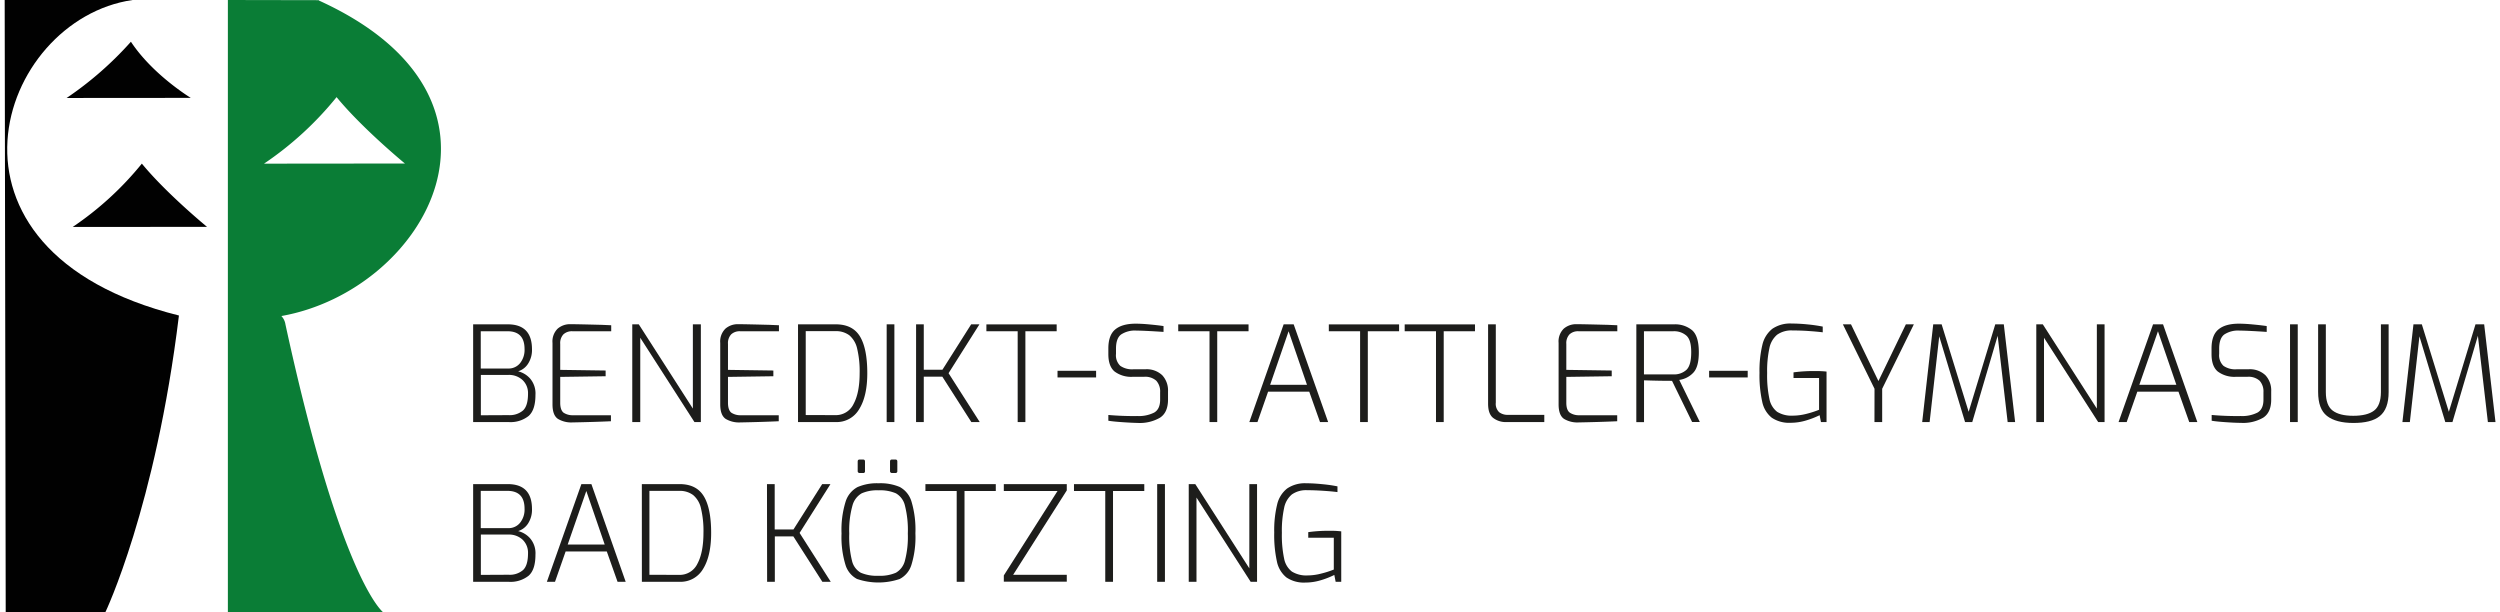 <?xml version="1.0"?>
<svg xmlns="http://www.w3.org/2000/svg" viewBox="0 0 726.25 178.6" width="400" height="98"><defs><style>.cls-1{fill:#010101;}.cls-2{fill:#0a7d36;}.cls-3{fill:#1d1d1b;}</style></defs><title>Element 1110px</title><g id="Ebene_2" data-name="Ebene 2"><g id="Ebene_1-2" data-name="Ebene 1"><path class="cls-1" d="M18.06,28.57a100.51,100.51,0,0,0,18.75-16.4c6.39,9.68,17.46,16.37,17.46,16.37"/><path class="cls-1" d="M19.83,66.18A92.63,92.63,0,0,0,40,47.71c7.11,8.68,19,18.44,19,18.44"/><path class="cls-1" d="M0,0H37.3c-39.23,5.65-62.56,73,13.51,92C44,147.94,29.35,178.54,29.35,178.54H.3"/><path class="cls-2" d="M91.62.05,65.08,0V178.6l45.36,0s-12.21-8.72-28.57-84a4.52,4.52,0,0,0-1.19-2.45c42-7.43,74.24-63.2,10.94-92m-16,47.57a96.62,96.62,0,0,0,21.16-19.4c7.47,9.12,19.93,19.36,19.93,19.36Z"/><path class="cls-3" d="M136.6,94.57h10.06q7.09,0,7.1,7.26a7.37,7.37,0,0,1-1.16,4.25,5.26,5.26,0,0,1-2.88,2.19,6.89,6.89,0,0,1,3.48,2.1,6.69,6.69,0,0,1,1.57,4.78q0,4.38-2,6.15a8.48,8.48,0,0,1-5.82,1.77H136.6Zm10.25,12.89a4.29,4.29,0,0,0,3.42-1.55,6.16,6.16,0,0,0,1.32-4.12q0-5.21-5-5.2h-7.77v10.87Zm.08,13.59a6,6,0,0,0,4.21-1.36q1.46-1.36,1.46-4.89a5.21,5.21,0,0,0-1.61-4,5.82,5.82,0,0,0-4.06-1.48h-8.08v11.77Z"/><path class="cls-3" d="M161.37,122.17c-1.09-.7-1.63-2.12-1.63-4.27V100a5.22,5.22,0,0,1,1.51-4.17,5.52,5.52,0,0,1,3.73-1.3c1.37,0,4.41.07,9.12.19l2.76.12v1.75h-11.3a3.6,3.6,0,0,0-2.64.91,3.73,3.73,0,0,0-.93,2.78v7.57l13.24.19v1.67l-13.24.19v7.54c0,1.44.35,2.42,1,2.91a4.77,4.77,0,0,0,2.79.73h11v1.75c-3.42.16-7.2.27-11.34.35A7.54,7.54,0,0,1,161.37,122.17Z"/><path class="cls-3" d="M183,94.57h1.9l15.77,24.57V94.57H203v28.5h-1.87l-15.8-24.58v24.58H183Z"/><path class="cls-3" d="M210.28,122.17c-1.08-.7-1.63-2.12-1.63-4.27V100a5.22,5.22,0,0,1,1.52-4.17,5.5,5.5,0,0,1,3.72-1.3c1.38,0,4.42.07,9.13.19l2.75.12v1.75H214.48a3.6,3.6,0,0,0-2.64.91,3.73,3.73,0,0,0-.93,2.78v7.57l13.23.19v1.67l-13.23.19v7.54c0,1.44.35,2.42,1,2.91a4.79,4.79,0,0,0,2.8.73h11v1.75c-3.41.16-7.19.27-11.33.35A7.57,7.57,0,0,1,210.28,122.17Z"/><path class="cls-3" d="M231.33,94.57h11q4.89,0,7.05,3.51c1.43,2.35,2.15,5.92,2.15,10.74q0,6.68-2.35,10.46a7.58,7.58,0,0,1-6.85,3.79h-11Zm10.87,26.48a5.71,5.71,0,0,0,5.33-3.26q1.77-3.27,1.77-9a28.37,28.37,0,0,0-.72-7.11,7.15,7.15,0,0,0-2.27-3.9,6.49,6.49,0,0,0-4.11-1.22h-8.62v24.46Z"/><path class="cls-3" d="M257.18,94.57h2.25v28.5h-2.25Z"/><path class="cls-3" d="M265.76,94.57H268v13.24h5.44l8.38-13.24h2.41l-9,14.25,9.09,14.25h-2.45l-8.46-13.24H268v13.24h-2.25Z"/><path class="cls-3" d="M295.38,96.59h-9.12v-2h20.49v2h-9.12v26.48h-2.25Z"/><path class="cls-3" d="M307,108.12h11.25v1.94H307Z"/><path class="cls-3" d="M325.87,123.1q-2.78-.19-4.05-.42V121a82.88,82.88,0,0,0,8.46.31,9.85,9.85,0,0,0,4.89-1c1.17-.67,1.75-1.93,1.75-3.77v-2.17a4.63,4.63,0,0,0-1.13-3.36,4.79,4.79,0,0,0-3.53-1.14H329a8.1,8.1,0,0,1-5.36-1.54q-1.82-1.53-1.82-5.06v-1.67c0-2.56.66-4.41,2-5.53s3.32-1.69,6-1.69c1.06,0,2.42.07,4.09.23s3,.31,4,.47v1.7q-5.62-.37-7.88-.38a7.31,7.31,0,0,0-4.5,1.14c-1,.77-1.48,2.14-1.48,4.14v1.51a4.22,4.22,0,0,0,1.26,3.49,6,6,0,0,0,3.79,1h3.45a6.58,6.58,0,0,1,5,1.75,6.5,6.5,0,0,1,1.67,4.7v2.37c0,2.53-.79,4.31-2.37,5.31a11.67,11.67,0,0,1-6.36,1.52C329.22,123.3,327.72,123.23,325.87,123.1Z"/><path class="cls-3" d="M351.32,96.59H342.2v-2h20.5v2h-9.13v26.48h-2.25Z"/><path class="cls-3" d="M372.94,94.57h2.92l10.05,28.5h-2.37l-3.14-8.86h-12l-3.1,8.86h-2.37Zm6.8,17.63-5.36-15.61L369,112.2Z"/><path class="cls-3" d="M395.23,96.59h-9.12v-2H406.6v2h-9.12v26.48h-2.25Z"/><path class="cls-3" d="M417.36,96.59h-9.13v-2h20.5v2h-9.12v26.48h-2.25Z"/><path class="cls-3" d="M434,121.84c-1-.81-1.45-2.2-1.45-4.17V94.57h2.25V117.4a3.35,3.35,0,0,0,1,2.81,4.1,4.1,0,0,0,2.58.76h10.56v2.1H437.93A6,6,0,0,1,434,121.84Z"/><path class="cls-3" d="M454.74,122.17c-1.09-.7-1.63-2.12-1.63-4.27V100a5.22,5.22,0,0,1,1.51-4.17,5.52,5.52,0,0,1,3.73-1.3c1.37,0,4.41.07,9.12.19l2.76.12v1.75h-11.3a3.6,3.6,0,0,0-2.64.91,3.73,3.73,0,0,0-.93,2.78v7.57l13.24.19v1.67l-13.24.19v7.54c0,1.44.35,2.42,1.05,2.91a4.77,4.77,0,0,0,2.79.73h11v1.75c-3.42.16-7.2.27-11.34.35A7.54,7.54,0,0,1,454.74,122.17Z"/><path class="cls-3" d="M475.78,94.57h11.07A7.75,7.75,0,0,1,492,96.26c1.33,1.12,2,3.28,2,6.46,0,2.88-.55,4.88-1.65,6a6.85,6.85,0,0,1-4.06,2.06l6,12.27h-2.25l-5.86-12q-3.74,0-8.16-.15v12.19h-2.25Zm10.79,14.6a5.29,5.29,0,0,0,3.83-1.34c.92-.89,1.38-2.6,1.38-5.11s-.47-4-1.4-4.85a5.44,5.44,0,0,0-3.81-1.28H478v12.58Z"/><path class="cls-3" d="M497,108.12h11.25v1.94H497Z"/><path class="cls-3" d="M515.24,121.78a8,8,0,0,1-2.75-4.6,35.78,35.78,0,0,1-.8-8.48,32.31,32.31,0,0,1,.85-8.19,8.34,8.34,0,0,1,2.9-4.64,9.23,9.23,0,0,1,5.65-1.53c1.37,0,2.9.08,4.6.25a44.84,44.84,0,0,1,4.44.64V96.9c-1-.13-2.31-.25-4-.37s-3.27-.17-4.79-.17a7.18,7.18,0,0,0-4.51,1.24,6.86,6.86,0,0,0-2.25,3.9,31.58,31.58,0,0,0-.66,7.28,32.87,32.87,0,0,0,.66,7.53,6.27,6.27,0,0,0,2.25,3.77,8,8,0,0,0,4.62,1.12,16.32,16.32,0,0,0,3.83-.5,28.43,28.43,0,0,0,3.78-1.21v-9.27h-7.45v-1.64a43.17,43.17,0,0,1,6.33-.38,27,27,0,0,1,3.3.15v14.72h-1.63l-.39-2a25,25,0,0,1-4,1.55,15.62,15.62,0,0,1-4.44.66A9,9,0,0,1,515.24,121.78Z"/><path class="cls-3" d="M545.23,113.36,536,94.57h2.37l8,16.54,8-16.54h2.33l-9.24,18.79v9.71h-2.25Z"/><path class="cls-3" d="M584.05,123.07l-2.91-25.16-7.41,25.16h-2.1l-7.53-25-2.8,25h-2.17l3.22-28.5h2.45l7.88,25.51,7.76-25.51h2.49l3.3,28.5Z"/><path class="cls-3" d="M592.4,94.57h1.9l15.76,24.57V94.57h2.25v28.5h-1.86l-15.8-24.58v24.58H592.4Z"/><path class="cls-3" d="M626.45,94.57h2.91l10,28.5H637l-3.14-8.86h-12l-3.1,8.86h-2.37Zm6.79,17.63-5.36-15.61-5.43,15.61Z"/><path class="cls-3" d="M647.54,123.1q-2.77-.19-4-.42V121a82.88,82.88,0,0,0,8.46.31,9.85,9.85,0,0,0,4.89-1c1.17-.67,1.75-1.93,1.75-3.77v-2.17a4.63,4.63,0,0,0-1.13-3.36,4.79,4.79,0,0,0-3.53-1.14h-3.3a8.1,8.1,0,0,1-5.36-1.54q-1.82-1.53-1.82-5.06v-1.67c0-2.56.66-4.41,2-5.53s3.32-1.69,6-1.69c1.06,0,2.42.07,4.09.23s3,.31,4,.47v1.7q-5.62-.37-7.88-.38a7.31,7.31,0,0,0-4.5,1.14c-1,.77-1.48,2.14-1.48,4.14v1.51a4.22,4.22,0,0,0,1.26,3.49,6,6,0,0,0,3.79,1h3.45a6.58,6.58,0,0,1,5,1.75,6.5,6.5,0,0,1,1.67,4.7v2.37c0,2.53-.79,4.31-2.37,5.31A11.67,11.67,0,0,1,652,123.3C650.89,123.3,649.39,123.23,647.54,123.1Z"/><path class="cls-3" d="M666.39,94.57h2.25v28.5h-2.25Z"/><path class="cls-3" d="M677.16,121.28c-1.72-1.35-2.58-3.66-2.58-7V94.57h2.25v19.76q0,3.89,2,5.4t6,1.51q4.08,0,6.06-1.51t2-5.4V94.57h2.25v19.76c0,3.29-.86,5.6-2.58,7s-4.29,2-7.71,2S678.89,122.63,677.16,121.28Z"/><path class="cls-3" d="M724.08,123.07l-2.91-25.16-7.42,25.16h-2.09l-7.54-25-2.79,25h-2.17l3.22-28.5h2.44l7.88,25.51,7.77-25.51H723l3.3,28.5Z"/><path class="cls-3" d="M136.6,141.16h10.06q7.09,0,7.1,7.26a7.39,7.39,0,0,1-1.16,4.25,5.35,5.35,0,0,1-2.88,2.19,6.82,6.82,0,0,1,3.48,2.1,6.68,6.68,0,0,1,1.57,4.77q0,4.4-2,6.15a8.48,8.48,0,0,1-5.82,1.77H136.6ZM146.85,154a4.26,4.26,0,0,0,3.42-1.55,6.13,6.13,0,0,0,1.32-4.11q0-5.2-5-5.21h-7.77V154Zm.08,13.59a5.92,5.92,0,0,0,4.21-1.36q1.46-1.35,1.46-4.89a5.23,5.23,0,0,0-1.61-4,5.81,5.81,0,0,0-4.06-1.47h-8.08v11.76Z"/><path class="cls-3" d="M168.16,141.16h2.92l10,28.49h-2.37l-3.14-8.85h-12l-3.1,8.85h-2.37Zm6.8,17.62-5.36-15.61-5.43,15.61Z"/><path class="cls-3" d="M185.79,141.16h11q4.89,0,7.05,3.51T206,155.4c0,4.46-.78,7.94-2.34,10.47a7.59,7.59,0,0,1-6.86,3.78h-11Zm10.87,26.47a5.71,5.71,0,0,0,5.34-3.26q1.75-3.26,1.76-9a28.23,28.23,0,0,0-.72-7.1,7,7,0,0,0-2.27-3.9,6.41,6.41,0,0,0-4.11-1.23H188v24.46Z"/><path class="cls-3" d="M222.28,141.16h2.25v13.23H230l8.38-13.23h2.41l-9,14.24,9.09,14.25h-2.45l-8.46-13.24h-5.4v13.24h-2.25Z"/><path class="cls-3" d="M248.6,168.86a6.91,6.91,0,0,1-3.42-4.12,27.67,27.67,0,0,1-1.16-9.18,27.79,27.79,0,0,1,1.18-9.26,7.26,7.26,0,0,1,3.48-4.27,14.17,14.17,0,0,1,6.13-1.11A14.39,14.39,0,0,1,261,142a7.13,7.13,0,0,1,3.42,4.25,28.76,28.76,0,0,1,1.14,9.28,27.4,27.4,0,0,1-1.16,9.18,6.91,6.91,0,0,1-3.42,4.12,19.41,19.41,0,0,1-12.42,0ZM259.88,167a5.62,5.62,0,0,0,2.62-3.51,27.27,27.27,0,0,0,.85-7.9,28.94,28.94,0,0,0-.85-8.19,5.57,5.57,0,0,0-2.62-3.55,11.62,11.62,0,0,0-5.07-.88,11.14,11.14,0,0,0-4.91.88,5.83,5.83,0,0,0-2.7,3.59,26.79,26.79,0,0,0-.93,8.15,29.12,29.12,0,0,0,.8,7.92,5.39,5.39,0,0,0,2.56,3.49,11.76,11.76,0,0,0,5.18.89A11.46,11.46,0,0,0,259.88,167Zm-11-29.23a.53.53,0,0,1-.15-.39v-2.79c0-.39.18-.59.54-.59h1.05c.36,0,.54.2.54.59v2.79a.48.48,0,0,1-.54.55h-1.05A.53.53,0,0,1,248.87,137.74Zm9.43,0a.53.53,0,0,1-.15-.39v-2.79c0-.39.18-.59.54-.59h1.05c.36,0,.54.2.54.59v2.79a.53.53,0,0,1-.15.41.56.56,0,0,1-.39.14h-1.05A.57.57,0,0,1,258.3,137.74Z"/><path class="cls-3" d="M277.6,143.17h-9.12v-2H289v2h-9.12v26.48H277.6Z"/><path class="cls-3" d="M291.34,167.79,307,143.17H291.34v-2H309.7V143l-15.64,24.61H309.7v2H291.34Z"/><path class="cls-3" d="M320.92,143.17H311.8v-2h20.5v2h-9.12v26.48h-2.26Z"/><path class="cls-3" d="M336.06,141.16h2.26v28.49h-2.26Z"/><path class="cls-3" d="M345.26,141.16h1.91l15.76,24.57V141.16h2.25v28.49h-1.86l-15.8-24.57v24.57h-2.26Z"/><path class="cls-3" d="M373.74,168.37a8,8,0,0,1-2.76-4.6,35.86,35.86,0,0,1-.79-8.48,31.85,31.85,0,0,1,.85-8.19,8.32,8.32,0,0,1,2.89-4.64,9.18,9.18,0,0,1,5.65-1.54c1.37,0,2.91.09,4.6.26a41.89,41.89,0,0,1,4.45.64v1.67c-1-.13-2.31-.26-4-.37s-3.27-.18-4.8-.18a7.21,7.21,0,0,0-4.5,1.24,6.85,6.85,0,0,0-2.25,3.91,31.48,31.48,0,0,0-.66,7.27,32.91,32.91,0,0,0,.66,7.54,6.24,6.24,0,0,0,2.25,3.76,8,8,0,0,0,4.62,1.13,15.71,15.71,0,0,0,3.82-.51,27.62,27.62,0,0,0,3.79-1.2V156.8h-7.45v-1.63a41.48,41.48,0,0,1,6.32-.39,24.71,24.71,0,0,1,3.3.16v14.71h-1.63l-.39-2a24.29,24.29,0,0,1-4,1.56,15.63,15.63,0,0,1-4.45.66A9.07,9.07,0,0,1,373.74,168.37Z"/></g></g></svg>
